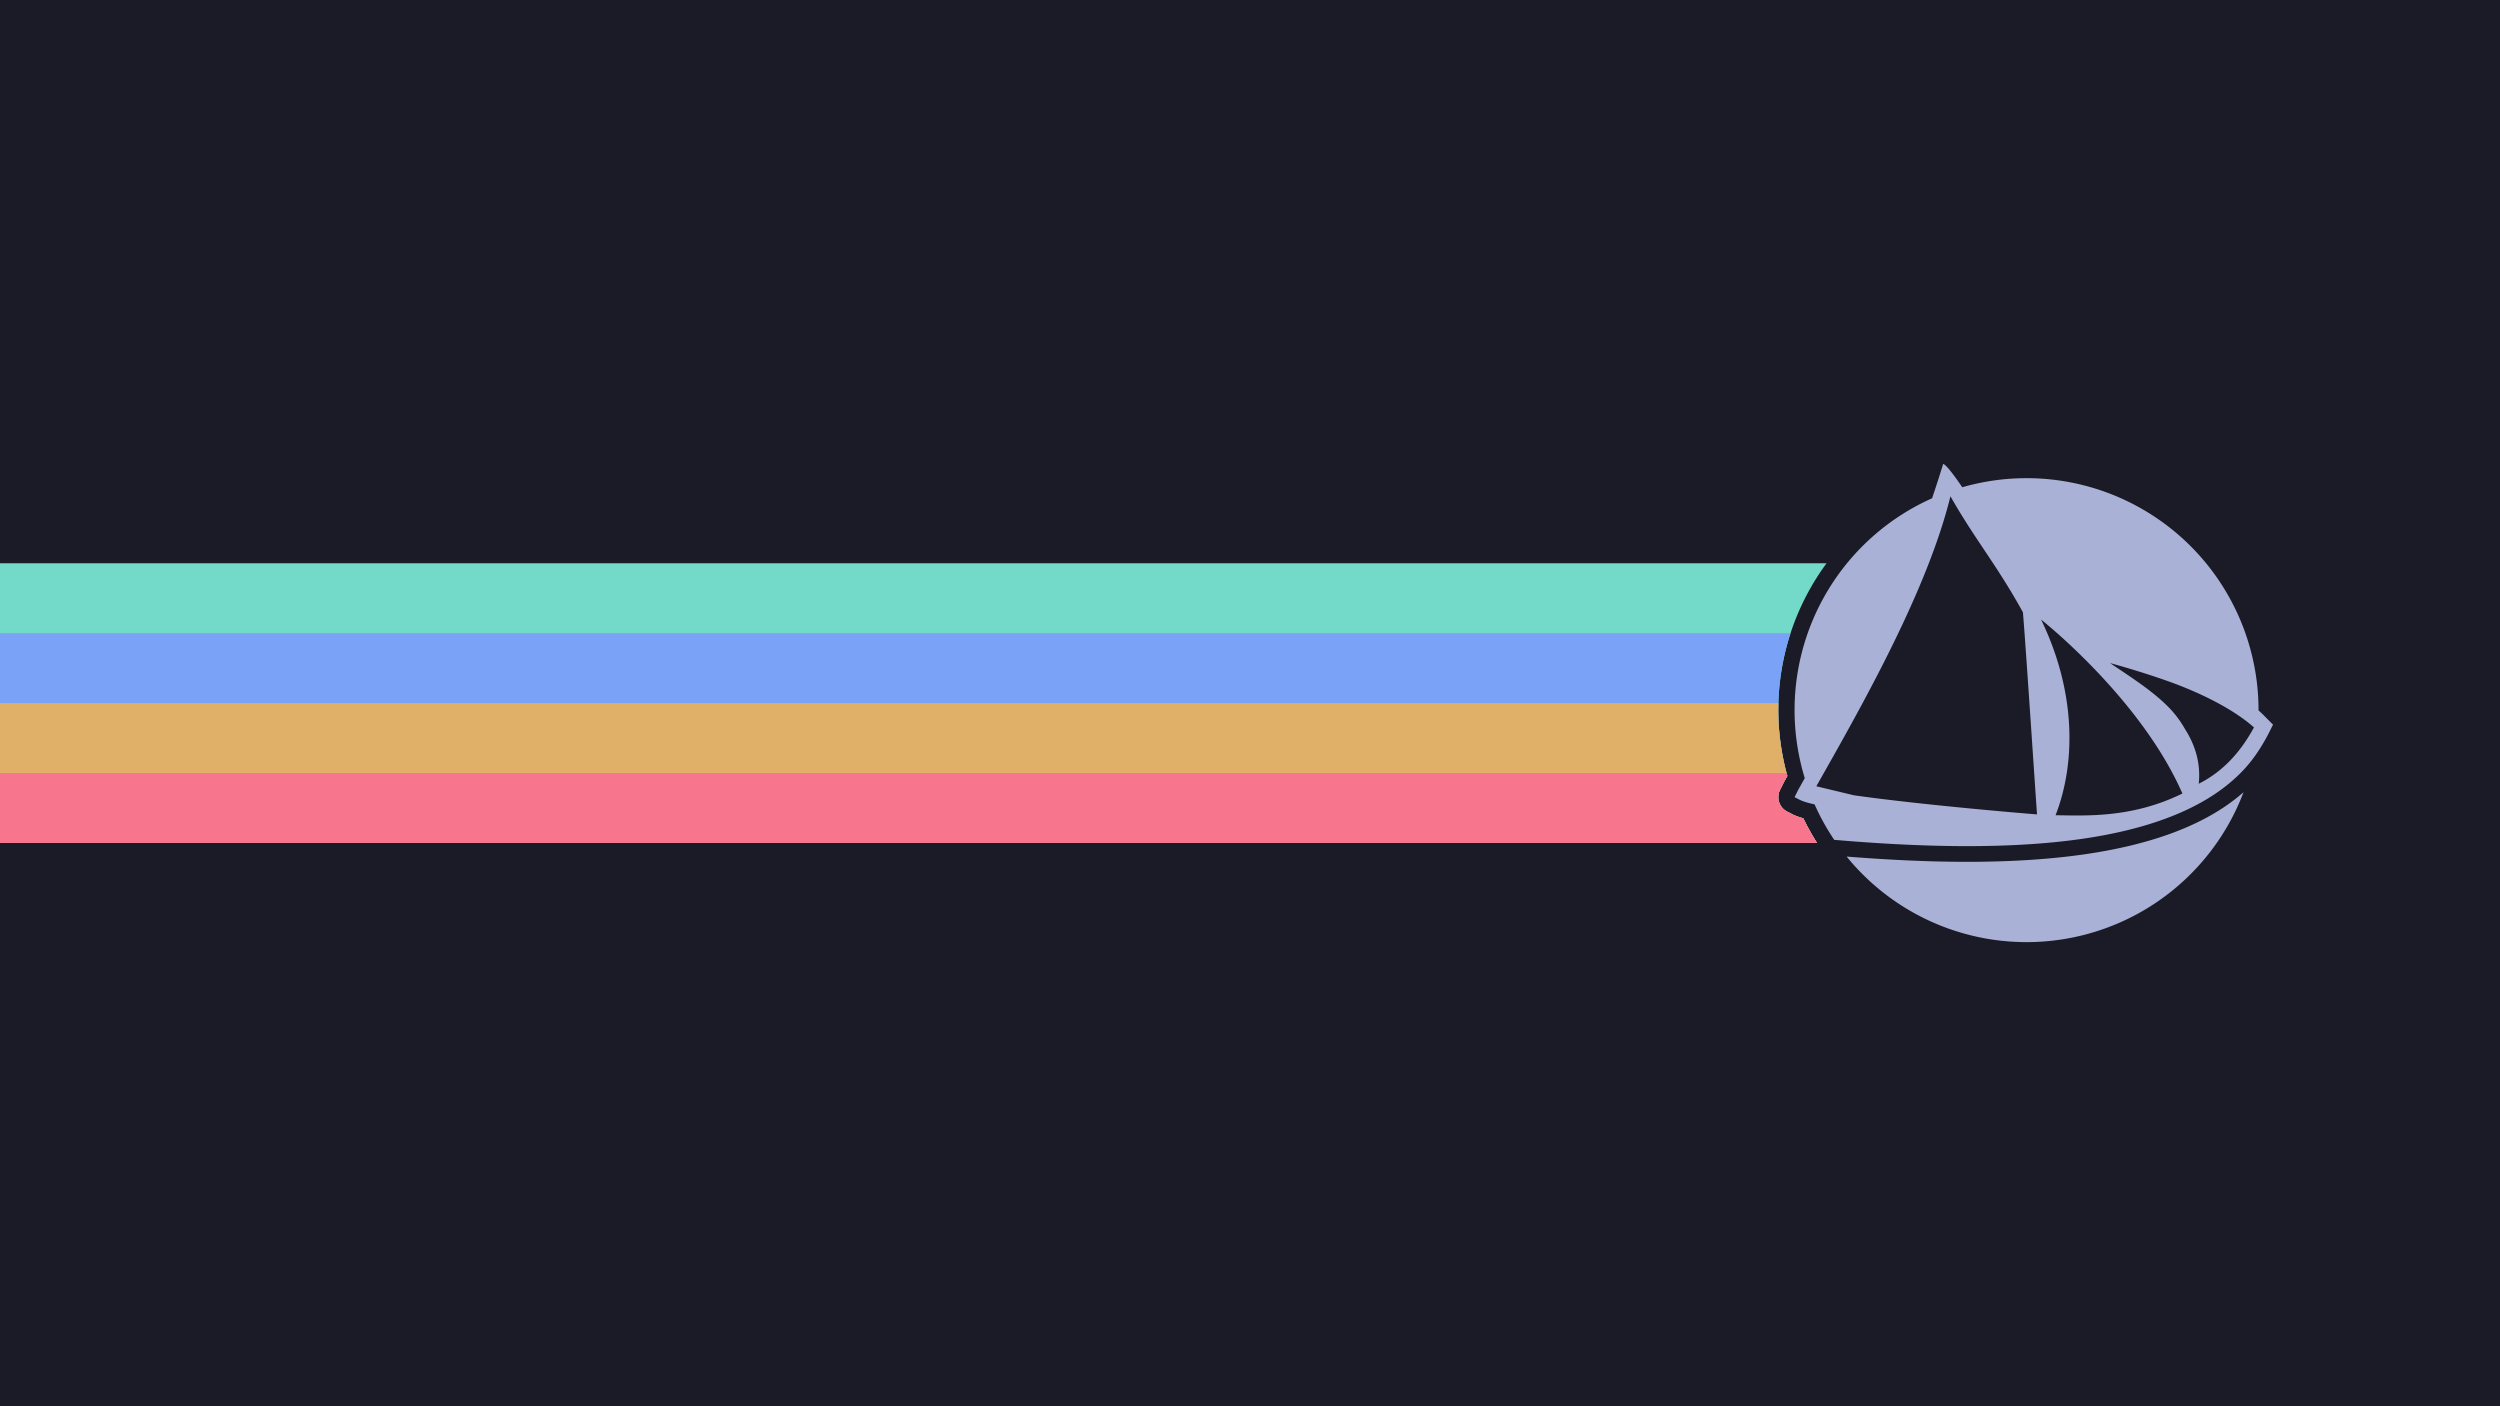 <?xml version="1.0" encoding="UTF-8" standalone="no"?>
<svg
   id="Layer_1"
   data-name="Layer 1"
   viewBox="0 0 1920 1080"
   version="1.1"
   sodipodi:docname="solus_00_scalable.svg"
   width="1920"
   height="1080"
   inkscape:version="1.2 (dc2aedaf03, 2022-05-15)"
   xmlns:inkscape="http://www.inkscape.org/namespaces/inkscape"
   xmlns:sodipodi="http://sodipodi.sourceforge.net/DTD/sodipodi-0.dtd"
   xmlns:xlink="http://www.w3.org/1999/xlink"
   xmlns="http://www.w3.org/2000/svg"
   xmlns:svg="http://www.w3.org/2000/svg"
   xmlns:rdf="http://www.w3.org/1999/02/22-rdf-syntax-ns#"
   xmlns:cc="http://creativecommons.org/ns#"
   xmlns:dc="http://purl.org/dc/elements/1.1/">
  <sodipodi:namedview
     pagecolor="#ffffff"
     bordercolor="#666666"
     borderopacity="1"
     objecttolerance="10"
     gridtolerance="10"
     guidetolerance="10"
     inkscape:pageopacity="0"
     inkscape:pageshadow="2"
     inkscape:window-width="1670"
     inkscape:window-height="1048"
     id="namedview11"
     showgrid="false"
     fit-margin-top="0"
     fit-margin-left="0"
     fit-margin-right="0"
     fit-margin-bottom="0"
     inkscape:zoom="0.67230829"
     inkscape:cx="954.17535"
     inkscape:cy="517.61968"
     inkscape:window-x="2170"
     inkscape:window-y="32"
     inkscape:window-maximized="1"
     inkscape:current-layer="Layer_1"
     inkscape:document-rotation="0"
     inkscape:snap-intersection-paths="true"
     inkscape:object-paths="true"
     inkscape:showpageshadow="0"
     inkscape:pagecheckerboard="0"
     inkscape:deskcolor="#d1d1d1" />
  <defs
     id="defs4">
    <style
       id="style2">.cls-1{fill:#3ddc84;}</style>
    <inkscape:perspective
       sodipodi:type="inkscape:persp3d"
       inkscape:vp_x="0 : 384 : 1"
       inkscape:vp_y="0 : 1000 : 0"
       inkscape:vp_z="1024 : 384 : 1"
       inkscape:persp3d-origin="512 : 256 : 1"
       id="perspective279" />
    <pattern
       inkscape:collect="always"
       xlink:href="#pattern4481"
       id="pattern4486"
       patternTransform="matrix(0.43,0,0,0.43,-4.3554687e-6,-4.3457032e-7)" />
    <pattern
       inkscape:collect="always"
       xlink:href="#pattern4467"
       id="pattern4481"
       patternTransform="matrix(0.43,0,0,0.43,-130.668,-129.375)" />
    <linearGradient
       id="linearGradient3588">
      <stop
         style="stop-color:#bfe699;stop-opacity:1;"
         offset="0"
         id="stop3590" />
      <stop
         style="stop-color:#313e24;stop-opacity:1;"
         offset="1"
         id="stop3592" />
    </linearGradient>
    <linearGradient
       id="linearGradient3570">
      <stop
         id="stop3572"
         offset="0"
         style="stop-color:#e5ffcb;stop-opacity:1;" />
      <stop
         id="stop3574"
         offset="1"
         style="stop-color:#bfff80;stop-opacity:1;" />
    </linearGradient>
    <linearGradient
       id="linearGradient3303">
      <stop
         style="stop-color:#bfff80;stop-opacity:1;"
         offset="0"
         id="stop3305" />
      <stop
         style="stop-color:#6a8b4a;stop-opacity:1;"
         offset="1"
         id="stop3307" />
    </linearGradient>
    <linearGradient
       id="linearGradient3431">
      <stop
         id="stop3433"
         offset="0"
         style="stop-color:#3d3d3d;stop-opacity:1;" />
      <stop
         id="stop3435"
         offset="1"
         style="stop-color:#000000;stop-opacity:0.114;" />
    </linearGradient>
    <linearGradient
       id="linearGradient3349">
      <stop
         style="stop-color:#d3d3d3;stop-opacity:1;"
         offset="0"
         id="stop3351" />
      <stop
         style="stop-color:#ffffff;stop-opacity:1;"
         offset="1"
         id="stop3353" />
    </linearGradient>
    <linearGradient
       id="linearGradient3312">
      <stop
         style="stop-color:#c7f994;stop-opacity:1;"
         offset="0"
         id="stop3314" />
      <stop
         style="stop-color:#87cf3e;stop-opacity:1;"
         offset="1"
         id="stop3316" />
    </linearGradient>
    <linearGradient
       inkscape:collect="always"
       xlink:href="#linearGradient3312"
       id="linearGradient3335"
       gradientUnits="userSpaceOnUse"
       x1="61.429"
       y1="362.143"
       x2="116.429"
       y2="408.571" />
    <linearGradient
       inkscape:collect="always"
       xlink:href="#linearGradient3349"
       id="linearGradient3374"
       gradientUnits="userSpaceOnUse"
       x1="140.664"
       y1="424.332"
       x2="67.175"
       y2="348.571" />
    <linearGradient
       inkscape:collect="always"
       xlink:href="#linearGradient3312"
       id="linearGradient3377"
       gradientUnits="userSpaceOnUse"
       x1="61.429"
       y1="362.143"
       x2="116.429"
       y2="408.571"
       gradientTransform="translate(0,-9.499)" />
    <linearGradient
       inkscape:collect="always"
       xlink:href="#linearGradient3312"
       id="linearGradient3416"
       gradientUnits="userSpaceOnUse"
       gradientTransform="matrix(1,0,0,-1,0,649.499)"
       x1="61.429"
       y1="362.143"
       x2="116.429"
       y2="408.571" />
    <linearGradient
       inkscape:collect="always"
       xlink:href="#linearGradient3431"
       id="linearGradient2259"
       gradientUnits="userSpaceOnUse"
       spreadMethod="pad"
       x1="70.492"
       y1="416.389"
       x2="113.642"
       y2="375.88" />
    <linearGradient
       inkscape:collect="always"
       xlink:href="#linearGradient3588"
       id="linearGradient3737"
       gradientUnits="userSpaceOnUse"
       x1="26.795"
       y1="216.349"
       x2="149.907"
       y2="323.987" />
    <pattern
       patternUnits="userSpaceOnUse"
       width="256"
       height="256"
       patternTransform="translate(-297.842,85.357)"
       id="pattern4467">
      <image
         xlink:href="../../123381-mint-logo-white-bg1-Dateien/metal5.html"
         width="256"
         height="256"
         id="image4464"
         x="0"
         y="0" />
    </pattern>
    <pattern
       patternUnits="userSpaceOnUse"
       width="109.963"
       height="109.963"
       patternTransform="translate(-130.668,-129.375)"
       id="pattern4483">
      <rect
         id="rect4470"
         y="0"
         x="0"
         height="109.963"
         width="109.963"
         style="fill:url(#pattern4486);stroke:none" />
    </pattern>
    <linearGradient
       inkscape:collect="always"
       xlink:href="#linearGradient3349"
       id="linearGradient3000"
       gradientUnits="userSpaceOnUse"
       gradientTransform="matrix(1.048,0,0,1.048,59.525,85.096)"
       x1="148.595"
       y1="426.114"
       x2="100.47"
       y2="379.96" />
    <linearGradient
       inkscape:collect="always"
       xlink:href="#linearGradient3312"
       id="linearGradient3006"
       gradientUnits="userSpaceOnUse"
       gradientTransform="matrix(1.048,0,0,1.048,59.525,75.136)"
       x1="61.429"
       y1="362.143"
       x2="116.429"
       y2="408.571" />
    <linearGradient
       inkscape:collect="always"
       xlink:href="#linearGradient3312"
       id="linearGradient4003"
       gradientUnits="userSpaceOnUse"
       gradientTransform="matrix(1.048,0,0,1.048,210.011,213.498)"
       x1="61.429"
       y1="362.143"
       x2="116.429"
       y2="408.571" />
    <linearGradient
       inkscape:collect="always"
       xlink:href="#linearGradient3349"
       id="linearGradient4007"
       gradientUnits="userSpaceOnUse"
       gradientTransform="matrix(1.048,0,0,1.048,210.011,223.458)"
       x1="148.595"
       y1="426.114"
       x2="100.47"
       y2="379.96" />
    <clipPath
       id="clipPath4429">
      <g
         transform="matrix(0.995,0,0,1,1.786,0)"
         id="g4431">
        <path
           d="m 322.541,2800.938 -4.435,5.73 -4.435,-5.73 0,-43.143 -18.94,0 23.375,-25.537 23.131,25.537 -18.696,0 0,43.143 z"
           id="path4433"
           style="fill:#efa724;fill-opacity:1;fill-rule:evenodd;stroke:none;stroke-width:30;marker:none;visibility:visible;display:inline;overflow:visible" />
      </g>
    </clipPath>
  </defs>
  <title
     id="title6">Android robot</title>
  <g
     id="g4864">
    <rect
       style="fill:#1a1b26;fill-opacity:1;fill-rule:nonzero;stroke-width:104.97;stroke-linecap:round;stroke-linejoin:round;paint-order:stroke markers fill"
       id="rect835"
       width="1920"
       height="1080"
       x="-7.4218752e-07"
       y="5.2734376e-06" />
    <path
       id="path4016"
       style="fill:#73daca;fill-opacity:1;stroke:none;stroke-width:8.493;stroke-linejoin:round;stroke-miterlimit:4;stroke-dasharray:none;stroke-opacity:1;paint-order:stroke markers fill"
       d="M 0 432.611 L 0 647.387 L 1395.459 647.387 C 1391.624 641.33 1388.101 635.025 1384.93 628.48 C 1382.31 627.75 1379.758 626.915 1377.258 625.754 A 12.501 12.501 0 0 1 1376.793 625.525 L 1372.502 623.312 A 12.501 12.501 0 0 1 1367.051 606.613 L 1369.834 601.047 A 12.501 12.501 0 0 1 1370.127 600.496 C 1370.972 598.997 1371.829 597.451 1372.678 595.926 C 1368.15 579.462 1365.73 562.485 1365.73 545.393 C 1365.73 503.957 1379.196 464.669 1402.772 432.611 L 0 432.611 z " />
    <path
       id="path4018"
       style="fill:#7aa2f7;fill-opacity:1;stroke:none;stroke-width:7.621;stroke-linejoin:round;stroke-miterlimit:4;stroke-dasharray:none;stroke-opacity:1;paint-order:stroke markers fill"
       d="M 0 486.305 L 0 647.387 L 1395.459 647.387 C 1391.624 641.33 1388.101 635.025 1384.93 628.48 C 1382.31 627.75 1379.758 626.915 1377.258 625.754 A 12.501 12.501 0 0 1 1376.793 625.525 L 1372.502 623.312 A 12.501 12.501 0 0 1 1367.051 606.613 L 1369.834 601.047 A 12.501 12.501 0 0 1 1370.127 600.496 C 1370.972 598.997 1371.829 597.451 1372.678 595.926 C 1368.15 579.462 1365.73 562.485 1365.73 545.393 C 1365.73 524.972 1369.004 505.074 1375.143 486.305 L 0 486.305 z " />
    <path
       id="path4020"
       style="fill:#e0af68;fill-opacity:1;stroke:none;stroke-width:6.223;stroke-linejoin:round;stroke-miterlimit:4;stroke-dasharray:none;stroke-opacity:1;paint-order:stroke markers fill"
       d="M 0 540 L 0 647.387 L 1395.459 647.387 C 1391.624 641.33 1388.101 635.025 1384.93 628.48 C 1382.31 627.75 1379.758 626.915 1377.258 625.754 A 12.501 12.501 0 0 1 1376.793 625.525 L 1372.502 623.312 A 12.501 12.501 0 0 1 1367.051 606.613 L 1369.834 601.047 A 12.501 12.501 0 0 1 1370.127 600.496 C 1370.972 598.997 1371.829 597.451 1372.678 595.926 C 1368.15 579.462 1365.73 562.485 1365.73 545.393 C 1365.73 543.591 1365.764 541.793 1365.814 540 L 0 540 z " />
    <path
       id="path4022"
       style="fill:#f7768e;fill-opacity:1;stroke:none;stroke-width:4.396;stroke-linejoin:round;stroke-miterlimit:4;stroke-dasharray:none;stroke-opacity:1;paint-order:stroke markers fill"
       d="M 0 593.693 L 0 647.387 L 1395.459 647.387 C 1391.624 641.33 1388.101 635.025 1384.93 628.48 C 1382.31 627.75 1379.758 626.915 1377.258 625.754 A 12.501 12.501 0 0 1 1376.793 625.525 L 1372.502 623.312 A 12.501 12.501 0 0 1 1367.051 606.613 L 1369.834 601.047 A 12.501 12.501 0 0 1 1370.127 600.496 C 1370.972 598.997 1371.829 597.451 1372.678 595.926 C 1372.474 595.183 1372.278 594.438 1372.082 593.693 L 0 593.693 z " />
    <path
       id="circle4804"
       style="fill:#a9b1d6;fill-opacity:1;stroke:none;stroke-width:8.351;stroke-miterlimit:4;stroke-dasharray:none;stroke-opacity:1"
       d="M 1492.357 356.27 C 1489.649 365.116 1486.802 373.914 1483.84 382.672 A 178.163 178.163 0 0 0 1378.23 545.393 A 178.163 178.163 0 0 0 1386.055 597.605 C 1384.377 600.617 1382.707 603.635 1381.014 606.637 L 1378.23 612.203 L 1382.522 614.416 C 1385.417 615.76 1389.037 616.765 1393.596 617.768 A 178.163 178.163 0 0 0 1408.676 644.998 C 1470.472 650.276 1539.726 652.853 1599.451 644.176 C 1648.335 637.073 1690.502 622.349 1717.982 596.352 C 1721.785 592.817 1725.153 589.128 1728.162 585.379 C 1728.201 585.331 1728.241 585.283 1728.279 585.234 C 1729.046 584.276 1729.787 583.314 1730.508 582.35 C 1730.584 582.247 1730.666 582.149 1730.742 582.047 A 178.163 178.163 0 0 0 1730.746 582.029 C 1735.745 575.292 1739.667 568.462 1742.906 562.096 L 1745.691 556.527 L 1740.123 550.961 C 1738.368 549.113 1736.506 547.334 1734.555 545.611 A 178.163 178.163 0 0 0 1734.555 545.393 A 178.163 178.163 0 0 0 1556.393 367.23 A 178.163 178.163 0 0 0 1556.016 367.23 A 178.163 178.163 0 0 0 1507.031 374.205 C 1500.077 364.026 1494.597 356.937 1492.357 356.27 z M 1497.934 381.148 C 1499.122 383.238 1500.299 385.271 1501.469 387.256 C 1501.469 387.256 1501.468 387.257 1501.469 387.258 C 1519.008 417.027 1534.628 435.84 1553.609 470.23 C 1555.63 493.609 1563.583 614.316 1564.441 625.469 C 1558.435 624.978 1526.727 622.428 1486.609 618.26 C 1464.739 615.987 1442.212 613.408 1423.92 610.795 C 1423.91 610.794 1423.902 610.792 1423.893 610.791 L 1394.934 603.852 C 1399.033 596.608 1403.435 588.849 1408.033 580.674 C 1408.034 580.673 1408.035 580.673 1408.035 580.672 C 1410.334 576.584 1412.683 572.393 1415.068 568.109 C 1415.069 568.109 1415.068 568.108 1415.068 568.107 C 1424.609 550.971 1434.732 532.362 1444.603 513.061 C 1444.604 513.06 1444.603 513.059 1444.603 513.059 C 1445.837 510.646 1447.067 508.223 1448.291 505.791 C 1448.291 505.791 1448.291 505.79 1448.291 505.789 C 1451.964 498.491 1455.588 491.11 1459.117 483.686 C 1459.117 483.685 1459.117 483.684 1459.117 483.684 C 1460.293 481.209 1461.461 478.73 1462.615 476.248 C 1462.616 476.248 1462.615 476.247 1462.615 476.246 C 1466.077 468.798 1469.43 461.322 1472.631 453.857 C 1472.631 453.857 1472.631 453.856 1472.631 453.855 C 1473.698 451.368 1474.748 448.882 1475.779 446.398 C 1475.78 446.398 1475.779 446.397 1475.779 446.396 C 1476.811 443.913 1477.824 441.433 1478.816 438.957 C 1478.817 438.956 1478.816 438.956 1478.816 438.955 C 1481.794 431.526 1484.591 424.136 1487.162 416.828 C 1487.162 416.828 1487.162 416.827 1487.162 416.826 C 1489.733 409.518 1492.079 402.291 1494.154 395.186 C 1494.155 395.185 1494.154 395.184 1494.154 395.184 C 1495.538 390.447 1496.802 385.765 1497.934 381.148 z M 1567.527 475.799 C 1567.527 475.799 1574.865 481.581 1585.922 491.711 C 1585.925 491.714 1585.927 491.716 1585.93 491.719 C 1587.74 493.377 1589.667 495.173 1591.66 497.059 C 1591.857 497.244 1592.05 497.427 1592.248 497.615 C 1594.274 499.538 1596.377 501.565 1598.555 503.705 C 1598.715 503.862 1598.878 504.023 1599.039 504.182 C 1600.046 505.174 1601.064 506.182 1602.098 507.219 C 1602.123 507.245 1602.148 507.269 1602.174 507.295 C 1602.31 507.432 1602.449 507.575 1602.586 507.713 C 1605.951 511.096 1609.444 514.704 1613.02 518.523 C 1613.09 518.599 1613.16 518.67 1613.23 518.746 C 1635.259 542.309 1660.154 573.691 1675.504 608.1 C 1675.7 608.54 1675.902 608.979 1676.096 609.42 C 1675.74 609.595 1675.387 609.756 1675.031 609.928 C 1636.268 628.681 1600.599 626.256 1578.664 626.123 C 1594.385 585.756 1594.359 531.072 1567.527 475.799 z M 1620.463 509.215 C 1634.302 513.019 1650.025 517.828 1664.961 523.123 C 1691.64 532.582 1716.433 545.53 1731.043 558.67 C 1722.743 573.813 1710.153 591.107 1688.641 601.916 C 1690.234 586.327 1686.06 572.409 1678.092 559.953 C 1674.594 553.694 1670.191 547.857 1664.961 542.609 C 1653.619 531.228 1638.823 521.501 1623.211 511.072 C 1622.294 510.454 1621.386 509.834 1620.463 509.215 z M 1723.043 608.395 C 1693.093 634.828 1649.462 649.057 1601.18 656.072 C 1543.247 664.489 1477.699 662.561 1418.205 657.844 A 178.163 178.163 0 0 0 1556.393 723.555 A 178.163 178.163 0 0 0 1723.043 608.395 z M 1418.205 657.844 C 1416.66 655.931 1415.14 653.986 1413.654 652.012 A 178.163 178.163 0 0 0 1418.205 657.844 z " />
  </g>
</svg>

